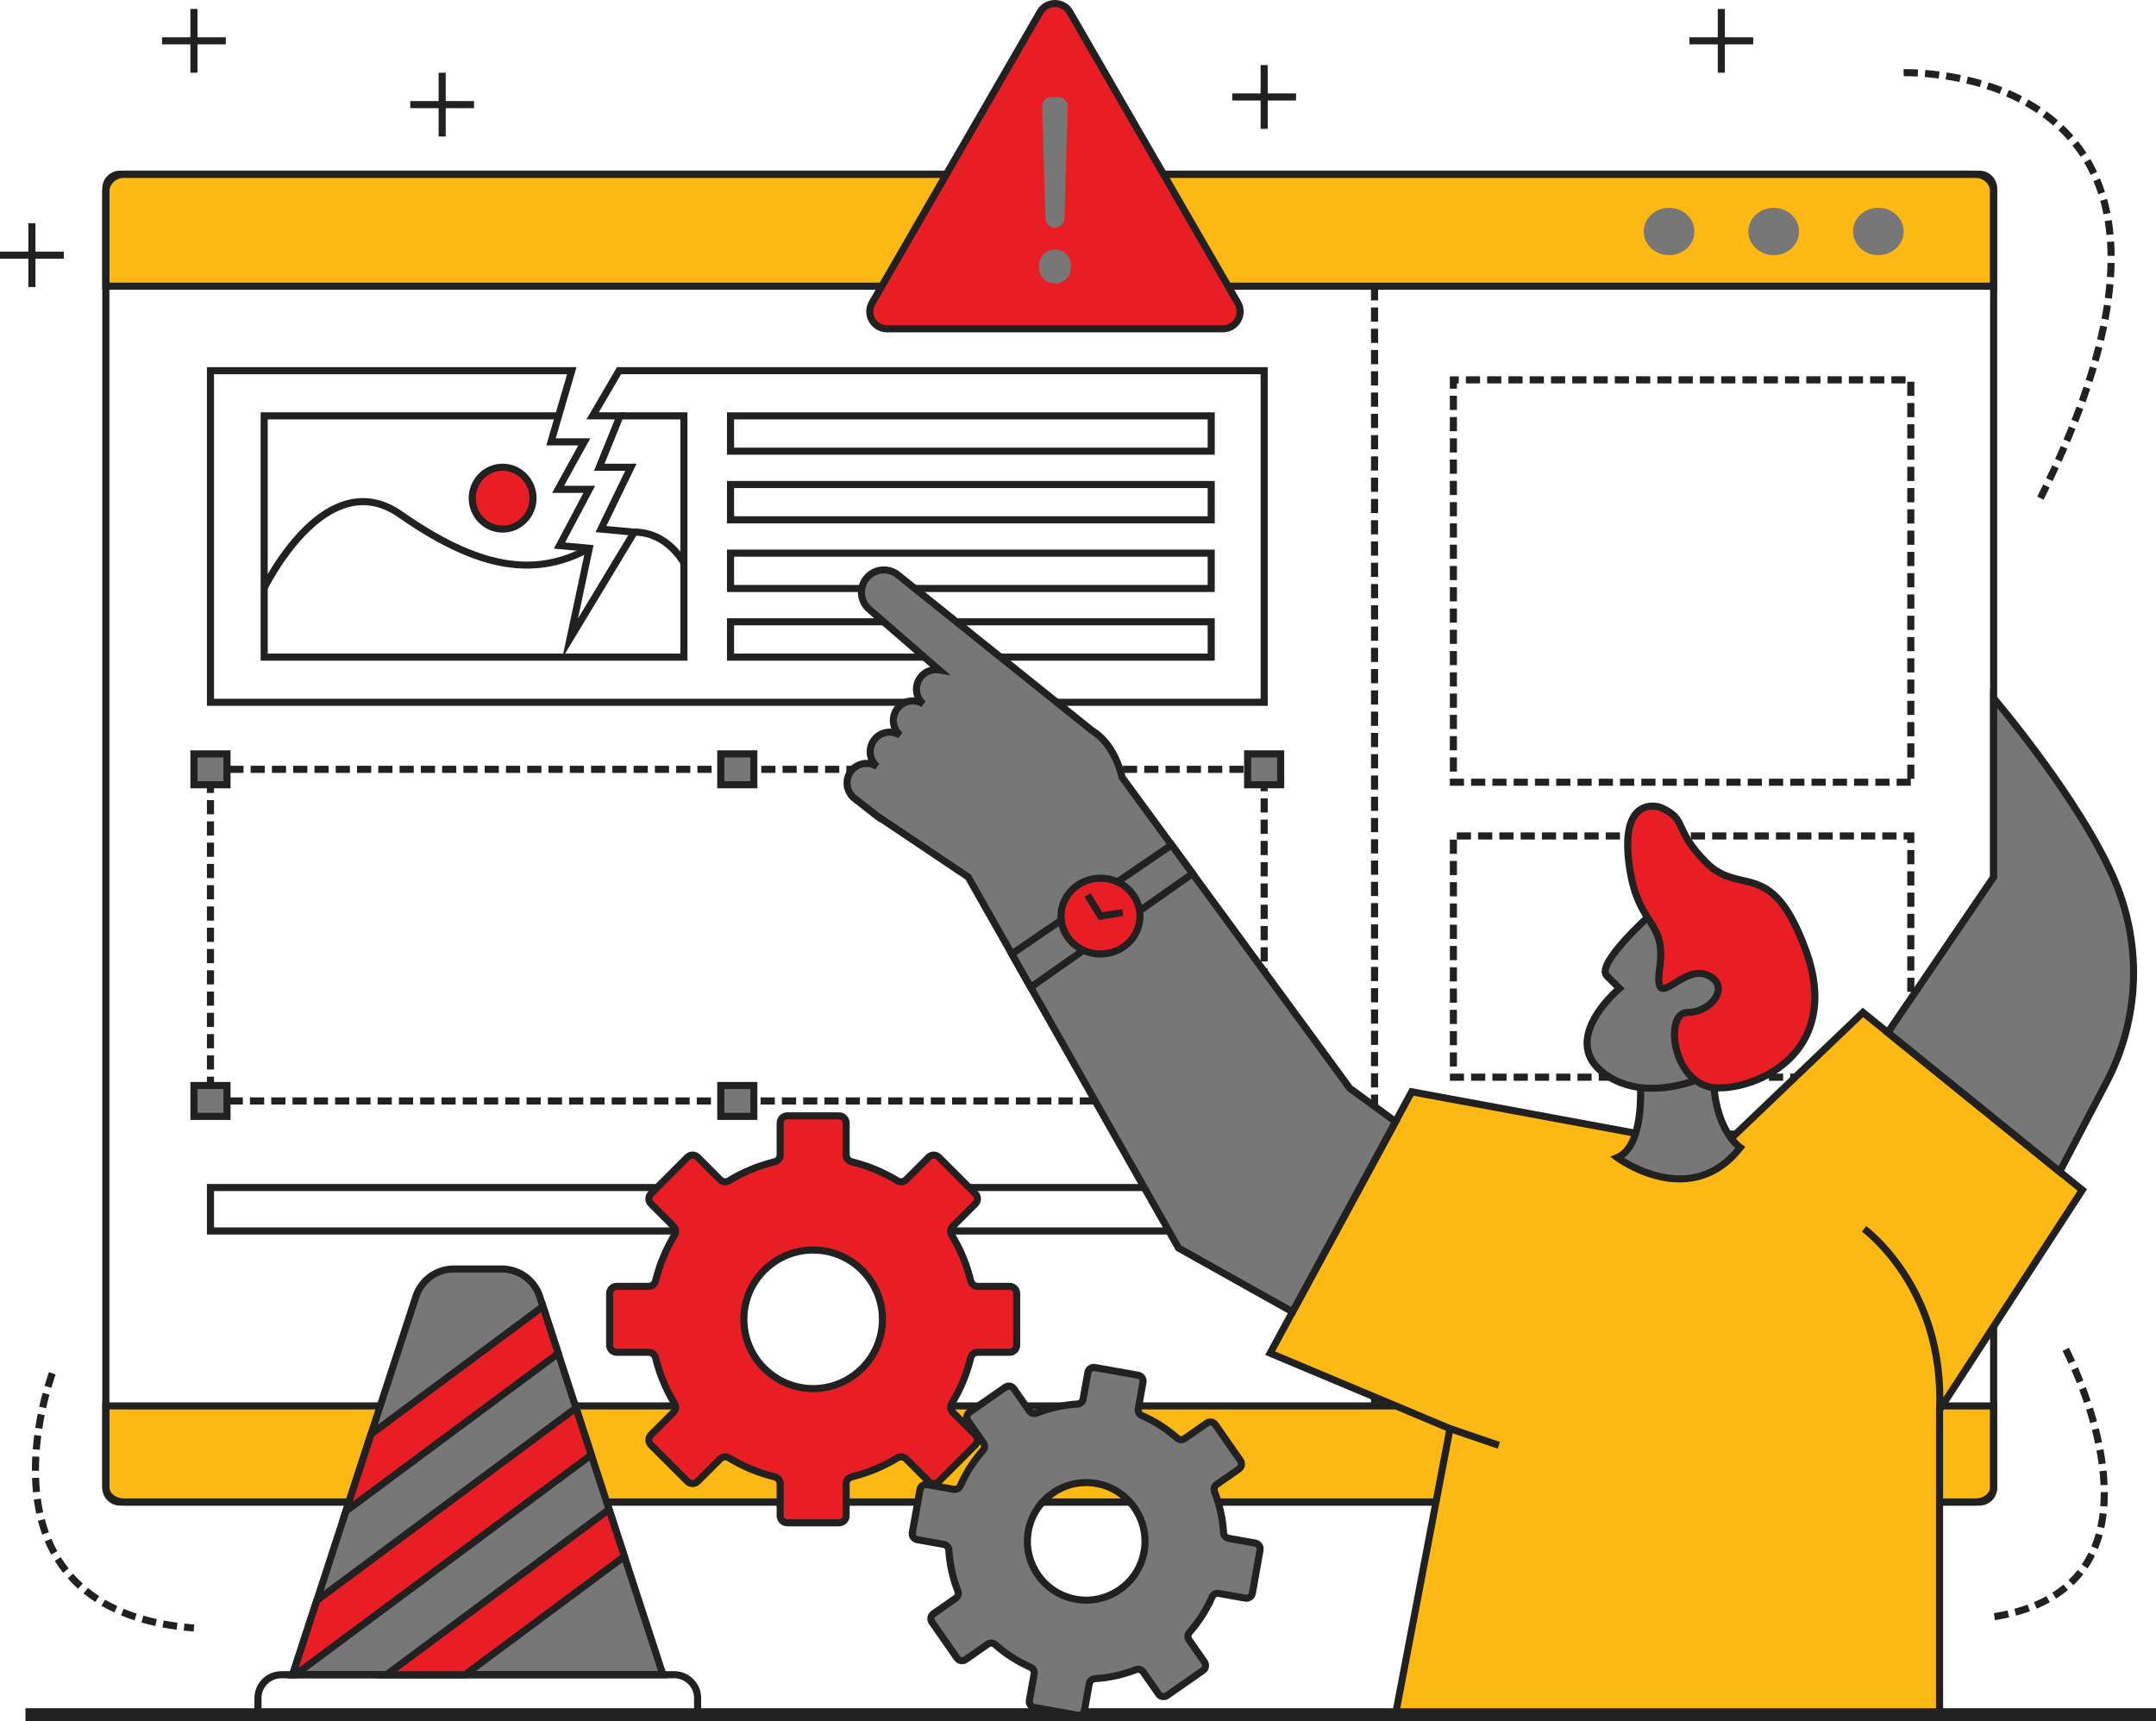 <?xml version="1.0" encoding="UTF-8"?>
<svg xmlns="http://www.w3.org/2000/svg" id="Layer_1" viewBox="0 0 1920 1532.92">
  <path d="M1775.42,1252.27v72.33c0,7.36-7.41,13.32-16.54,13.32H110.78c-9.14,0-16.54-5.96-16.54-13.32v-72.33h1681.17ZM1775.42,170.63v84.3H94.25v-84.3c0-8.54,7.4-15.45,16.54-15.45h1648.1c9.13,0,16.54,6.91,16.54,15.45Z" style="fill:#fdb814;"></path>
  <path d="M1778.58,258.08H91.09v-87.45c0-10.26,8.83-18.61,19.69-18.61h1648.1c10.86,0,19.7,8.35,19.7,18.61v87.45ZM97.4,251.77h1674.86v-81.14c0-6.78-6-12.29-13.38-12.29H110.78c-7.38,0-13.38,5.51-13.38,12.29v81.14h0ZM1758.88,1341.07H110.78c-10.86,0-19.69-7.39-19.69-16.47v-75.49h1687.49v75.49c0,9.08-8.84,16.47-19.7,16.47ZM97.4,1255.42v69.17c0,5.6,6,10.16,13.38,10.16h1648.1c7.38,0,13.38-4.56,13.38-10.16v-69.17H97.4Z" style="fill:#212121;"></path>
  <path d="M1227.25,1252.83h-6.32v-12.63h6.32v12.63ZM1227.25,1233.88h-6.32v-12.63h6.32v12.63ZM1227.25,1214.94h-6.32v-12.63h6.32v12.63ZM1227.25,1195.99h-6.32v-12.63h6.32v12.63ZM1227.25,1177.04h-6.32v-12.63h6.32v12.63ZM1227.25,1158.09h-6.32v-12.63h6.32v12.63ZM1227.25,1139.15h-6.32v-12.63h6.32v12.63ZM1227.25,1120.2h-6.32v-12.63h6.32v12.63ZM1227.25,1101.25h-6.32v-12.63h6.32v12.63ZM1227.25,1082.3h-6.32v-12.63h6.32v12.63ZM1227.25,1063.35h-6.32v-12.63h6.32v12.63ZM1227.25,1044.41h-6.32v-12.63h6.32v12.63ZM1227.25,1025.46h-6.32v-12.63h6.32v12.63ZM1227.25,1006.51h-6.32v-12.63h6.32v12.63ZM1227.25,987.56h-6.32v-12.63h6.32v12.63ZM1227.25,968.62h-6.32v-12.63h6.32v12.63ZM1227.25,949.67h-6.32v-12.63h6.32v12.63ZM1227.25,930.72h-6.32v-12.63h6.32v12.63ZM1227.25,911.77h-6.32v-12.63h6.32v12.63ZM1227.25,892.83h-6.32v-12.63h6.32v12.63ZM1227.25,873.88h-6.32v-12.63h6.32v12.63ZM1227.25,854.93h-6.32v-12.63h6.32v12.63ZM1227.25,835.98h-6.32v-12.63h6.32v12.63ZM1227.25,817.04h-6.32v-12.63h6.32v12.63ZM1227.25,798.09h-6.32v-12.63h6.32v12.63ZM1227.25,779.14h-6.32v-12.63h6.32v12.63ZM1227.25,760.19h-6.32v-12.63h6.32v12.63ZM1227.25,741.24h-6.32v-12.63h6.32v12.63ZM1227.25,722.3h-6.32v-12.63h6.32v12.63ZM1227.25,703.35h-6.32v-12.63h6.32v12.63ZM1227.25,684.4h-6.32v-12.63h6.32v12.63ZM1227.25,665.45h-6.32v-12.63h6.32v12.63ZM1227.25,646.51h-6.32v-12.63h6.32v12.63ZM1227.25,627.56h-6.32v-12.63h6.32v12.63ZM1227.25,608.61h-6.32v-12.63h6.32v12.63ZM1227.25,589.66h-6.32v-12.63h6.32v12.63ZM1227.25,570.72h-6.32v-12.63h6.32v12.63ZM1227.25,551.77h-6.32v-12.63h6.32v12.63ZM1227.25,532.82h-6.32v-12.63h6.32v12.63ZM1227.25,513.87h-6.32v-12.63h6.32v12.63ZM1227.25,494.93h-6.32v-12.63h6.32v12.63ZM1227.25,475.98h-6.32v-12.63h6.32v12.63ZM1227.25,457.03h-6.32v-12.63h6.32v12.63ZM1227.25,438.08h-6.32v-12.63h6.32v12.63ZM1227.25,419.13h-6.32v-12.63h6.32v12.63ZM1227.25,400.19h-6.32v-12.63h6.32v12.63ZM1227.25,381.24h-6.32v-12.63h6.32v12.63ZM1227.25,362.29h-6.32v-12.63h6.32v12.63ZM1227.25,343.34h-6.32v-12.63h6.32v12.63ZM1227.25,324.4h-6.32v-12.63h6.32v12.63ZM1227.25,305.45h-6.32v-12.63h6.32v12.63ZM1227.25,286.5h-6.32v-12.63h6.32v12.63ZM1227.25,267.55h-6.32v-12.63h6.32v12.63ZM1128.94,983.79h-15.79v-6.32h9.47v-1.11h6.32v7.43ZM1106.83,983.79h-12.63v-6.32h12.63v6.32ZM1087.88,983.79h-12.63v-6.32h12.63v6.32ZM1068.93,983.79h-12.63v-6.32h12.63v6.32ZM1049.99,983.79h-12.63v-6.32h12.63v6.32ZM1031.04,983.79h-12.63v-6.32h12.63v6.32ZM1012.09,983.79h-12.63v-6.32h12.63v6.32ZM993.14,983.79h-12.63v-6.32h12.63v6.32ZM974.2,983.79h-12.63v-6.32h12.63v6.32ZM955.25,983.79h-12.63v-6.32h12.63v6.32ZM936.3,983.79h-12.63v-6.32h12.63v6.32ZM917.35,983.79h-12.63v-6.32h12.63v6.32ZM898.41,983.79h-12.63v-6.32h12.63v6.32ZM879.46,983.79h-12.63v-6.32h12.63v6.32ZM860.51,983.79h-12.63v-6.32h12.63v6.32ZM841.56,983.79h-12.63v-6.32h12.63v6.32ZM822.62,983.79h-12.63v-6.32h12.63v6.32ZM803.67,983.79h-12.63v-6.32h12.63v6.32ZM784.72,983.79h-12.63v-6.32h12.63v6.32ZM765.77,983.79h-12.63v-6.32h12.63v6.32ZM746.82,983.79h-12.63v-6.32h12.63v6.32ZM727.88,983.79h-12.63v-6.32h12.63v6.32ZM708.93,983.79h-12.63v-6.32h12.63v6.32ZM689.98,983.79h-12.63v-6.32h12.63v6.32ZM671.03,983.79h-12.63v-6.32h12.63v6.32ZM652.09,983.79h-12.63v-6.32h12.63v6.32ZM633.14,983.79h-12.63v-6.32h12.63v6.32ZM614.19,983.79h-12.63v-6.32h12.63v6.32ZM595.24,983.79h-12.63v-6.32h12.63v6.32ZM576.3,983.79h-12.63v-6.32h12.63v6.32ZM557.35,983.79h-12.63v-6.32h12.63v6.32ZM538.4,983.79h-12.63v-6.32h12.63v6.32ZM519.45,983.79h-12.63v-6.32h12.63v6.32ZM500.51,983.79h-12.63v-6.32h12.63v6.32ZM481.56,983.79h-12.63v-6.32h12.63v6.32ZM462.61,983.79h-12.63v-6.32h12.63v6.32ZM443.66,983.79h-12.63v-6.32h12.63v6.32ZM424.71,983.79h-12.63v-6.32h12.63v6.32ZM405.77,983.79h-12.63v-6.32h12.63v6.32ZM386.82,983.79h-12.63v-6.32h12.63v6.32ZM367.87,983.79h-12.63v-6.32h12.63v6.32ZM348.92,983.79h-12.63v-6.32h12.63v6.32ZM329.98,983.79h-12.63v-6.32h12.63v6.32ZM311.03,983.79h-12.63v-6.32h12.63v6.32ZM292.08,983.79h-12.63v-6.32h12.63v6.32ZM273.13,983.79h-12.63v-6.32h12.63v6.32ZM254.19,983.79h-12.63v-6.32h12.63v6.32ZM235.24,983.79h-12.63v-6.32h12.63v6.32ZM216.29,983.79h-12.63v-6.32h12.63v6.32ZM197.34,983.79h-13.07v-5.88h3.16v-.44h9.91v6.32ZM190.59,971.6h-6.32v-12.63h6.32v12.63ZM1128.94,970.05h-6.32v-12.63h6.32v12.63ZM190.59,952.65h-6.32v-12.63h6.32v12.63ZM1128.94,951.1h-6.32v-12.63h6.32v12.63ZM190.59,933.71h-6.32v-12.63h6.32v12.63ZM1128.94,932.16h-6.32v-12.63h6.32v12.63ZM190.59,914.76h-6.32v-12.63h6.32v12.63ZM1128.94,913.21h-6.32v-12.63h6.32v12.63ZM190.59,895.81h-6.32v-12.63h6.32v12.63ZM1128.94,894.26h-6.32v-12.63h6.32v12.63ZM190.59,876.86h-6.32v-12.63h6.32v12.63ZM1128.94,875.31h-6.32v-12.63h6.32v12.63ZM190.59,857.92h-6.32v-12.63h6.32v12.63ZM1128.94,856.37h-6.32v-12.63h6.32v12.63ZM190.59,838.97h-6.32v-12.63h6.32v12.63ZM1128.94,837.42h-6.32v-12.63h6.32v12.63ZM190.59,820.02h-6.32v-12.63h6.32v12.63ZM1128.94,818.47h-6.32v-12.63h6.32v12.63ZM190.59,801.07h-6.32v-12.63h6.32v12.63ZM1128.94,799.52h-6.32v-12.63h6.32v12.63ZM190.59,782.12h-6.32v-12.63h6.32v12.63ZM1128.94,780.57h-6.32v-12.63h6.32v12.63ZM190.59,763.18h-6.32v-12.63h6.32v12.63ZM1128.94,761.63h-6.32v-12.63h6.32v12.63ZM190.59,744.23h-6.32v-12.63h6.32v12.63ZM1128.94,742.68h-6.32v-12.63h6.32v12.63ZM190.59,725.28h-6.32v-12.63h6.32v12.63ZM1128.94,723.73h-6.32v-12.63h6.32v12.63ZM190.59,706.33h-6.32v-12.63h6.32v12.63ZM1128.94,704.78h-6.32v-12.63h6.32v12.63ZM1125.78,688.41h-12.05v-6.32h15.21v3.74h-3.16v2.57ZM1107.41,688.41h-12.63v-6.32h12.63v6.32ZM1088.47,688.41h-12.63v-6.32h12.63v6.32ZM1069.52,688.41h-12.63v-6.32h12.63v6.32ZM1050.57,688.41h-12.63v-6.32h12.63v6.32ZM1031.62,688.41h-12.63v-6.32h12.63v6.32ZM1012.68,688.41h-12.63v-6.32h12.63v6.32ZM993.73,688.41h-12.63v-6.32h12.63v6.32ZM974.78,688.41h-12.63v-6.32h12.63v6.32ZM955.83,688.41h-12.63v-6.32h12.63v6.32ZM936.88,688.41h-12.63v-6.32h12.63v6.32ZM917.94,688.41h-12.63v-6.32h12.63v6.32ZM898.99,688.41h-12.63v-6.32h12.63v6.32ZM880.04,688.41h-12.63v-6.32h12.63v6.32ZM861.09,688.41h-12.63v-6.32h12.63v6.32ZM842.15,688.41h-12.63v-6.32h12.63v6.32ZM823.2,688.41h-12.63v-6.32h12.63v6.32ZM804.25,688.41h-12.63v-6.32h12.63v6.32ZM785.3,688.41h-12.63v-6.32h12.63v6.32ZM766.36,688.41h-12.63v-6.32h12.63v6.32ZM747.41,688.41h-12.63v-6.32h12.63v6.32ZM728.46,688.41h-12.63v-6.32h12.63v6.32ZM709.51,688.41h-12.63v-6.32h12.63v6.32ZM690.57,688.41h-12.63v-6.32h12.63v6.32ZM671.62,688.41h-12.63v-6.32h12.63v6.32ZM652.67,688.41h-12.63v-6.32h12.63v6.32ZM633.72,688.41h-12.63v-6.32h12.63v6.32ZM614.77,688.41h-12.63v-6.32h12.63v6.32ZM595.83,688.41h-12.63v-6.32h12.63v6.32ZM576.88,688.41h-12.63v-6.32h12.63v6.32ZM557.93,688.41h-12.63v-6.32h12.63v6.32ZM538.98,688.41h-12.63v-6.32h12.63v6.32ZM520.04,688.41h-12.63v-6.32h12.63v6.32ZM501.09,688.41h-12.63v-6.32h12.63v6.32ZM482.14,688.41h-12.63v-6.32h12.63v6.32ZM463.19,688.41h-12.63v-6.32h12.63v6.32ZM444.25,688.41h-12.63v-6.32h12.63v6.32ZM425.3,688.41h-12.63v-6.32h12.63v6.32ZM406.35,688.41h-12.63v-6.32h12.63v6.32ZM387.4,688.41h-12.63v-6.32h12.63v6.32ZM368.46,688.41h-12.63v-6.32h12.63v6.32ZM349.51,688.41h-12.63v-6.32h12.63v6.32ZM330.56,688.41h-12.63v-6.32h12.63v6.32ZM311.61,688.41h-12.63v-6.32h12.63v6.32ZM292.67,688.41h-12.63v-6.32h12.63v6.32ZM273.72,688.41h-12.63v-6.32h12.63v6.32ZM254.77,688.41h-12.63v-6.32h12.63v6.32ZM235.82,688.41h-12.63v-6.32h12.63v6.32ZM216.87,688.41h-12.63v-6.32h12.63v6.32ZM197.93,688.41h-10.5v-1.02h-3.16v-5.29h13.66v6.32ZM1701.65,699.91h-12.63v-6.32h9.47v-12.54h6.32v12.63h-3.16v6.22ZM1682.7,699.91h-12.63v-6.32h12.63v6.32ZM1663.75,699.91h-12.63v-6.32h12.63v6.32ZM1644.81,699.91h-12.63v-6.32h12.63v6.32ZM1625.86,699.91h-12.63v-6.32h12.63v6.32ZM1606.91,699.91h-12.63v-6.32h12.63v6.32ZM1587.96,699.91h-12.63v-6.32h12.63v6.32ZM1569.02,699.91h-12.63v-6.32h12.63v6.32ZM1550.07,699.91h-12.63v-6.32h12.63v6.32ZM1531.12,699.91h-12.63v-6.32h12.63v6.32ZM1512.17,699.91h-12.63v-6.32h12.63v6.32ZM1493.23,699.91h-12.63v-6.32h12.63v6.32ZM1474.28,699.91h-12.63v-6.32h12.63v6.32ZM1455.33,699.91h-12.63v-6.32h12.63v6.32ZM1436.38,699.91h-12.63v-6.32h12.63v6.32ZM1417.43,699.91h-12.63v-6.32h12.63v6.32ZM1398.49,699.91h-12.63v-6.32h12.63v6.32ZM1379.54,699.91h-12.63v-6.32h12.63v6.32ZM1360.59,699.91h-12.63v-6.32h12.63v6.32ZM1341.64,699.91h-12.63v-6.32h12.63v6.32ZM1322.7,699.91h-12.63v-6.32h12.63v6.32ZM1303.75,699.91h-12.6v-6.35l12.6.03v6.32ZM1297.46,687.25h-6.32v-12.63h6.32v12.63ZM1704.81,674.74h-6.32v-12.63h6.32v12.63ZM1297.46,668.3h-6.32v-12.63h6.32v12.63ZM1704.81,655.8h-6.32v-12.63h6.32v12.63ZM1297.46,649.36h-6.32v-12.63h6.32v12.63ZM1704.81,636.85h-6.32v-12.63h6.32v12.63ZM1297.46,630.41h-6.32v-12.63h6.32v12.63ZM1704.81,617.9h-6.32v-12.63h6.32v12.63ZM1297.46,611.46h-6.32v-12.63h6.32v12.63ZM1704.81,598.95h-6.32v-12.63h6.32v12.63ZM1297.46,592.51h-6.32v-12.63h6.32v12.63ZM1704.81,580.01h-6.32v-12.63h6.32v12.63ZM1297.46,573.56h-6.32v-12.63h6.32v12.63ZM1704.81,561.06h-6.32v-12.63h6.32v12.63ZM1297.46,554.62h-6.32v-12.63h6.32v12.63ZM1704.81,542.11h-6.32v-12.63h6.32v12.63ZM1297.46,535.67h-6.32v-12.63h6.32v12.63ZM1704.81,523.16h-6.32v-12.63h6.32v12.63ZM1297.46,516.72h-6.32v-12.63h6.32v12.63ZM1704.81,504.21h-6.32v-12.63h6.32v12.63ZM1297.46,497.77h-6.32v-12.63h6.32v12.63ZM1704.81,485.27h-6.32v-12.63h6.32v12.63ZM1297.46,478.83h-6.32v-12.63h6.32v12.63ZM1704.81,466.32h-6.32v-12.63h6.32v12.63ZM1297.46,459.88h-6.32v-12.63h6.32v12.63ZM1704.81,447.37h-6.32v-12.63h6.32v12.63ZM1297.46,440.93h-6.32v-12.63h6.32v12.63ZM1704.81,428.42h-6.32v-12.63h6.32v12.63ZM1297.46,421.98h-6.32v-12.63h6.32v12.63ZM1704.81,409.48h-6.32v-12.63h6.32v12.63ZM1297.46,403.04h-6.32v-12.63h6.32v12.63ZM1704.81,390.53h-6.32v-12.63h6.32v12.63ZM1297.46,384.09h-6.32v-12.63h6.32v12.63ZM1704.81,371.58h-6.32v-12.63h6.32v12.63ZM1297.46,365.14h-6.32v-12.63h6.32v12.63ZM1704.81,352.63h-6.32v-12.63h6.32v12.63ZM1297.46,346.19h-6.32v-11.01h7.94v6.32h-1.63v4.69ZM1696.99,341.5h-12.63v-6.32h12.63v6.32ZM1678.04,341.5h-12.63v-6.32h12.63v6.32ZM1659.09,341.5h-12.63v-6.32h12.63v6.32ZM1640.15,341.5h-12.63v-6.32h12.63v6.32ZM1621.2,341.5h-12.63v-6.32h12.63v6.32ZM1602.25,341.5h-12.63v-6.32h12.63v6.32ZM1583.3,341.5h-12.63v-6.32h12.63v6.32ZM1564.36,341.5h-12.63v-6.32h12.63v6.32ZM1545.41,341.5h-12.63v-6.32h12.63v6.32ZM1526.46,341.5h-12.63v-6.32h12.63v6.32ZM1507.51,341.5h-12.63v-6.32h12.63v6.32ZM1488.57,341.5h-12.63v-6.32h12.63v6.32ZM1469.62,341.5h-12.63v-6.32h12.63v6.32ZM1450.67,341.5h-12.63v-6.32h12.63v6.32ZM1431.72,341.5h-12.63v-6.32h12.63v6.32ZM1412.77,341.5h-12.63v-6.32h12.63v6.32ZM1393.83,341.5h-12.63v-6.32h12.63v6.32ZM1374.88,341.5h-12.63v-6.32h12.63v6.32ZM1355.93,341.5h-12.63v-6.32h12.63v6.32ZM1336.98,341.5h-12.63v-6.32h12.63v6.32ZM1318.04,341.5h-12.63v-6.32h12.63v6.32ZM1701.65,962.65h-12.63v-6.32h9.47v-9.71h6.32v12.63h-3.16v3.39ZM1682.7,962.65h-12.63v-6.32h12.63v6.32ZM1663.75,962.65h-12.63v-6.32h12.63v6.32ZM1644.81,962.65h-12.63v-6.32h12.63v6.32ZM1625.86,962.65h-12.63v-6.32h12.63v6.32ZM1606.91,962.65h-12.63v-6.32h12.63v6.32ZM1587.96,962.65h-12.63v-6.32h12.63v6.32ZM1569.02,962.65h-12.63v-6.32h12.63v6.32ZM1550.07,962.65h-12.63v-6.32h12.63v6.32ZM1531.12,962.65h-12.63v-6.32h12.63v6.32ZM1512.17,962.65h-12.63v-6.32h12.63v6.32ZM1493.23,962.65h-12.63v-6.32h12.63v6.32ZM1474.28,962.65h-12.63v-6.32h12.63v6.32ZM1455.33,962.65h-12.63v-6.32h12.63v6.32ZM1436.38,962.65h-12.63v-6.32h12.63v6.32ZM1417.43,962.65h-12.63v-6.32h12.63v6.32ZM1398.49,962.65h-12.63v-6.32h12.63v6.32ZM1379.54,962.65h-12.63v-6.32h12.63v6.32ZM1360.59,962.65h-12.63v-6.32h12.63v6.32ZM1341.64,962.65h-12.63v-6.32h12.63v6.32ZM1322.7,962.65h-12.63v-6.32h12.63v6.32ZM1303.75,962.65h-12.6v-6.35l12.6.03v6.32ZM1297.46,949.99h-6.32v-12.63h6.32v12.63ZM1704.81,940.31h-6.32v-12.63h6.32v12.63ZM1297.46,931.04h-6.32v-12.63h6.32v12.63ZM1704.81,921.36h-6.32v-12.63h6.32v12.63ZM1297.46,912.09h-6.32v-12.63h6.32v12.63ZM1704.81,902.41h-6.32v-12.63h6.32v12.63ZM1297.46,893.14h-6.32v-12.63h6.32v12.63ZM1704.81,883.47h-6.32v-12.63h6.32v12.63ZM1297.46,874.2h-6.32v-12.63h6.32v12.63ZM1704.81,864.52h-6.32v-12.63h6.32v12.63ZM1297.46,855.25h-6.32v-12.63h6.32v12.63ZM1704.81,845.57h-6.32v-12.63h6.32v12.63ZM1297.46,836.3h-6.32v-12.63h6.32v12.63ZM1704.81,826.62h-6.32v-12.63h6.32v12.63ZM1297.46,817.35h-6.32v-12.63h6.32v12.63ZM1704.81,807.68h-6.32v-12.63h6.32v12.63ZM1297.46,798.4h-6.32v-12.63h6.32v12.63ZM1704.81,788.73h-6.32v-12.63h6.32v12.63ZM1297.46,779.46h-6.32v-12.63h6.32v12.63ZM1704.81,769.78h-6.32v-12.63h6.32v12.63ZM1297.46,760.51h-6.32v-12.63h6.32v12.63ZM1704.81,750.83h-6.32v-3.07h-3.24v-6.32h9.56v9.39ZM1688.93,747.76h-12.63v-6.32h12.63v6.32ZM1669.98,747.76h-12.63v-6.32h12.63v6.32ZM1651.04,747.76h-12.63v-6.32h12.63v6.32ZM1632.09,747.76h-12.63v-6.32h12.63v6.32ZM1613.14,747.76h-12.63v-6.32h12.63v6.32ZM1594.19,747.76h-12.63v-6.32h12.63v6.32ZM1575.25,747.76h-12.63v-6.32h12.63v6.32ZM1556.3,747.76h-12.63v-6.32h12.63v6.32ZM1537.35,747.76h-12.63v-6.32h12.63v6.32ZM1518.4,747.76h-12.63v-6.32h12.63v6.32ZM1499.45,747.76h-12.63v-6.32h12.63v6.32ZM1480.51,747.76h-12.63v-6.32h12.63v6.32ZM1461.56,747.76h-12.63v-6.32h12.63v6.32ZM1442.61,747.76h-12.63v-6.32h12.63v6.32ZM1423.66,747.76h-12.63v-6.32h12.63v6.32ZM1404.72,747.76h-12.63v-6.32h12.63v6.32ZM1385.77,747.76h-12.63v-6.32h12.63v6.32ZM1366.82,747.76h-12.63v-6.32h12.63v6.32ZM1347.87,747.76h-12.63v-6.32h12.63v6.32ZM1328.93,747.76h-12.63v-6.32h12.63v6.32ZM1309.98,747.76h-12.63v-6.32h12.63v6.32ZM1704.81,1102.35h-413.66v-95.39h413.66v95.39ZM1297.46,1096.04h401.03v-82.76h-401.03v82.76ZM1128.94,1099.6H184.27v-44.99h944.66v44.99ZM190.59,1093.29h932.03v-32.36H190.59v32.36Z" style="fill:#212121;"></path>
  <ellipse cx="1486.41" cy="206.18" rx="22.57" ry="21.08" style="fill:#777;"></ellipse>
  <ellipse cx="1579.56" cy="206.18" rx="22.57" ry="21.08" style="fill:#777;"></ellipse>
  <ellipse cx="1672.71" cy="206.18" rx="22.57" ry="21.08" style="fill:#777;"></ellipse>
  <rect x="172.71" y="671.5" width="29.45" height="27.51" style="fill:#777;"></rect>
  <rect x="1111.05" y="671.5" width="29.45" height="27.51" style="fill:#777;"></rect>
  <rect x="172.71" y="966.88" width="29.45" height="27.51" style="fill:#777;"></rect>
  <rect x="1111.05" y="966.88" width="29.45" height="27.51" style="fill:#777;"></rect>
  <rect x="641.88" y="671.5" width="29.45" height="27.51" style="fill:#777;"></rect>
  <rect x="641.88" y="966.88" width="29.45" height="27.51" style="fill:#777;"></rect>
  <path d="M205.31,702.16h-35.76v-33.82h35.76v33.82ZM175.86,695.85h23.13v-21.19h-23.13v21.19ZM1143.66,702.16h-35.76v-33.82h35.76v33.82ZM1114.21,695.85h23.13v-21.19h-23.13v21.19ZM205.31,997.55h-35.76v-33.83h35.76v33.83ZM175.86,991.23h23.13v-21.19h-23.13v21.19ZM1143.66,997.55h-35.76v-33.83h35.76v33.83ZM1114.21,991.23h23.13v-21.19h-23.13v21.19ZM674.48,702.16h-35.76v-33.82h35.76v33.82ZM645.04,695.85h23.13v-21.19h-23.13v21.19ZM674.48,997.55h-35.76v-33.83h35.76v33.83ZM645.04,991.23h23.13v-21.19h-23.13v21.19Z" style="fill:#212121;"></path>
  <path d="M1762.79,1341.07H106.88c-8.71,0-15.79-7.08-15.79-15.79V167.81c0-8.71,7.08-15.79,15.79-15.79h1655.91c8.71,0,15.79,7.08,15.79,15.79v1157.48c0,8.71-7.08,15.79-15.79,15.79ZM106.88,158.33c-5.22,0-9.47,4.25-9.47,9.47v1157.48c0,5.22,4.25,9.47,9.47,9.47h1655.91c5.22,0,9.47-4.25,9.47-9.47V167.81c0-5.22-4.25-9.47-9.47-9.47H106.88Z" style="fill:#212121;"></path>
  <polygon points="612.21 588.47 232.11 588.47 232.11 367.26 497.44 367.26 497.44 373.58 238.42 373.58 238.42 582.15 605.9 582.15 605.9 373.58 552.21 373.58 552.21 367.26 612.21 367.26 612.21 588.47" style="fill:#212121;"></polygon>
  <path d="M606.25,502.92c-.13-.25-13.83-25.76-41.17-25.76h-.04v-6.32h.04c31.24,0,46.15,27.97,46.77,29.16l-5.6,2.92ZM238.1,525.05l-5.68-2.76c.32-.66,8.02-16.41,21.26-33.82,17.96-23.61,36.64-38.07,55.51-42.99,16.74-4.36,33.26-.97,49.08,10.08,67.56,47.17,116.61,56.31,164.03,30.57l3.01,5.55c-25.85,14.04-52.35,18.02-81.01,12.19-26.47-5.38-55.79-19.49-89.65-43.13-14.24-9.94-28.99-13.02-43.86-9.15-41.9,10.9-72.39,72.83-72.69,73.46Z" style="fill:#212121;"></path>
  <ellipse cx="447.61" cy="443.72" rx="27.06" ry="27.55" style="fill:#e91e25;"></ellipse>
  <path d="M447.61,474.42c-16.66,0-30.22-13.77-30.22-30.7s13.56-30.7,30.22-30.7,30.22,13.77,30.22,30.7-13.56,30.7-30.22,30.7ZM447.61,419.33c-13.18,0-23.9,10.94-23.9,24.39s10.72,24.39,23.9,24.39,23.9-10.94,23.9-24.39-10.72-24.39-23.9-24.39Z" style="fill:#212121;"></path>
  <path d="M1128.94,628.71H184.27v-301.7h329.15l-18.54,63.41h30.79l-23.31,42.26h27.66l-26.76,50.54,25.34,2.33-13.89,65.32,44.8-74.19-29.18-2.7,26.48-54.66h-27.82l18.54-45.75h-25.28l27.22-46.56h579.47v301.7h0ZM190.59,622.4h932.03v-289.07h-569.53l-19.84,33.93h23.65l-18.54,45.75h28.53l-26.9,55.53,30.14,2.79-69.39,114.92,20.21-95.05-27.71-2.54,26.29-49.64h-27.86l23.31-42.26h-28.52l18.54-63.41H190.59v289.07Z" style="fill:#212121;"></path>
  <path d="M1081.78,405.04h-434.37v-37.77h434.37v37.77ZM653.73,398.72h421.74v-25.14h-421.74v25.14ZM1081.78,466.18h-434.37v-37.77h434.37v37.77ZM653.73,459.86h421.74v-25.14h-421.74v25.14ZM1081.78,527.32h-434.37v-37.77h434.37v37.77ZM653.73,521.01h421.74v-25.14h-421.74v25.14ZM1081.78,588.47h-434.37v-37.77h434.37v37.77ZM653.73,582.15h421.74v-25.14h-421.74v25.14Z" style="fill:#212121;"></path>
  <polygon points="1489.23 1015.48 1257.16 972.48 1131.12 1205.29 1291.27 1272.51 1242.83 1526.73 1727.23 1526.73 1727.23 1255.7 1854.33 1059.97 1659.02 901.8 1532.9 1022.4 1489.23 1015.48" style="fill:#fdb814;"></polygon>
  <path d="M1876.07,963.72l-41.87,79.94-153.07-123.96,57.97-85.13,36.33-53.38v-159.23s77.54,90.6,108.11,163.1c24.32,57.68,21.59,123.22-7.47,178.67Z" style="fill:#777;"></path>
  <path d="M1835.2,1048.54l-158.33-128.22,95.38-140.11v-166.81s5.56,6.49,5.56,6.49c.78.91,78.21,91.81,108.63,163.93,12.11,28.73,17.83,60.38,16.53,91.53-1.3,31.15-9.64,62.21-24.11,89.83l-43.66,83.35ZM1685.37,919.08l147.82,119.71,40.09-76.53c28.72-54.81,31.4-118.95,7.35-175.98-25.29-59.98-83.77-133.4-102.05-155.61v151.49s-36.88,54.19-36.88,54.19l-56.33,82.73Z" style="fill:#212121;"></path>
  <path d="M1730.39,1529.88h-491.37l48.68-255.45-161-67.58,128.8-237.89,234.29,43.41,42.08,6.67,127-121.45,199.68,161.71-128.14,197.34v273.24ZM1246.64,1523.57h477.43v-268.8l126.06-194.14-190.94-154.63-125.24,119.77-45.3-7.18-229.81-42.58-123.29,227.72,159.29,66.86-.48,2.51-47.72,250.47Z" style="fill:#212121;"></path>
  <path d="M1460.31,956.91s6.67,63.02-20.02,74.14c0,0,64.64,48.19,109.43-8.9,0,0-23.93-15.81-23.93-66.11,0,0-25.45-18.42-65.48.86Z" style="fill:#777;"></path>
  <path d="M1495.71,1053.19c-6.52,0-12.68-.85-18.2-2.1-22.16-5-38.43-17-39.11-17.51l-4.45-3.31,5.12-2.13c12.34-5.14,16.65-23.85,18.09-38.63,1.62-16.63.02-32.11,0-32.26l-.23-2.21,2-.97c41.26-19.86,67.6-1.37,68.71-.57l1.31.95v1.61c0,25,6.14,40.94,11.3,49.92,5.55,9.66,11.17,13.53,11.22,13.56l2.81,1.9-2.08,2.68c-17.73,22.6-38.5,29.09-56.49,29.09ZM1446.32,1031.27c6.05,3.77,18.19,10.44,32.78,13.7,26.5,5.92,48.75-1.6,66.19-22.36-6.47-5.85-22.19-24.23-22.63-64.82-2.32-1.35-7.7-4.05-15.52-5.51-9.51-1.77-24.65-2.02-43.47,6.54.89,10.98,3.35,57.52-17.34,72.44Z" style="fill:#212121;"></path>
  <path d="M1477.12,808.07s-57.36,49.89-46.15,61.1l11.21,11.21s-55.32,46.13-12.66,76.52c42.66,30.4,103.38-4.45,103.38-4.45,0,0,63.34-144.39-55.78-144.39Z" style="fill:#777;"></path>
  <path d="M1471.34,972.48c-16.73,0-31.54-4.37-43.66-13-11.15-7.95-17.03-17.69-17.45-28.95-.84-22.2,19.89-43.4,27.35-50.28l-8.84-8.84c-1.14-1.14-2.49-3.2-2.37-6.48.26-7.57,8.41-19.53,24.89-36.59,11.79-12.19,23.67-22.55,23.79-22.65l.89-.78h1.18c30.67,0,52.39,9.43,64.54,28.04,11.77,18.02,14.33,43.89,7.61,76.89-4.95,24.28-13.14,43.1-13.48,43.88l-.42.95-.9.52c-.64.36-15.81,9-36.53,13.96-9.29,2.22-18.19,3.33-26.6,3.33ZM1478.3,811.24c-17.83,15.63-45.26,43.4-45.62,53.91-.04,1.23.37,1.64.52,1.79l13.66,13.66-2.66,2.21c-.28.24-28.56,24.13-27.66,47.49.35,9.2,5.34,17.28,14.81,24.03,16.88,12.03,38.74,14.96,64.97,8.71,17.08-4.07,30.56-10.93,34.1-12.83,3.69-8.9,30.34-76.51,5.95-113.82-10.76-16.47-30.3-24.93-58.07-25.17Z" style="fill:#212121;"></path>
  <path d="M1478.11,718.91s-34.6-11.48-27.68,48.14c6.92,59.62,33.61,50.72,27.68,94.22-5.93,43.5,18.78-1.98,41.52,6.92,22.74,8.9,4.94,33.61-16.81,33.61s-13.43,67.22,27.39,67.22,109.03-35.98,78.39-121.3-58.28-48.61-88.97-79.3c-30.69-30.69-15.82-38.64-41.52-49.52Z" style="fill:#e91e25;"></path>
  <path d="M1530.21,972.18c-28.81,0-42.23-30.34-42.23-50.84,0-6.17,1.15-11.51,3.33-15.43,2.61-4.69,6.7-7.27,11.51-7.27,12.02,0,22.62-8.56,24.06-16.22,1.16-6.16-3.93-9.54-8.41-11.29-8.34-3.27-17.63,2.47-25.1,7.08-6.41,3.95-11.47,7.08-15.63,4.37-3.79-2.46-4.57-8.56-2.77-21.74,2.87-21.03-2.09-28.81-8.96-39.58-6.8-10.65-15.25-23.91-18.73-53.85-2.77-23.9.64-39.94,10.16-47.69,9.49-7.72,21.16-3.98,21.65-3.81l.24.09c14.69,6.22,17.38,12.05,21.09,20.13,3.1,6.74,7.34,15.96,21.43,30.06,10.24,10.24,19.96,12.47,30.25,14.83,19.22,4.4,39.1,8.96,59.46,65.64,15.45,43.01,5.15,71.28-6.2,87.43-18.51,26.32-51.09,38.1-75.16,38.1ZM1513.26,863.84c2.48,0,5,.42,7.52,1.41,13.26,5.19,13.03,14.56,12.31,18.35-2.19,11.58-16.05,21.36-30.27,21.36-6.3,0-8.53,8.83-8.53,16.39,0,17.96,11.42,44.52,35.92,44.52,21.71,0,52.88-11.08,69.99-35.41,15.05-21.4,16.93-49.64,5.42-81.66-19.19-53.43-36.55-57.4-54.93-61.61-10.71-2.45-21.78-4.99-33.3-16.52-14.89-14.89-19.41-24.71-22.7-31.88-3.45-7.51-5.36-11.66-17.66-16.89-1-.29-9.26-2.46-15.64,2.78-7.58,6.22-10.29,20.75-7.82,42.02,3.31,28.5,11,40.55,17.78,51.18,7.02,11,13.07,20.5,9.89,43.83-1.73,12.7-.37,15.18-.06,15.57,1.38.2,5.88-2.58,8.88-4.43,6.37-3.93,14.57-8.99,23.2-8.99ZM1730.38,1255.85l-6.31-.29c2.51-55.2-15.52-95.31-31.09-119.24-16.91-25.98-34.66-39.07-34.83-39.2l3.71-5.11c.76.55,18.71,13.75,36.25,40.62,10.28,15.75,18.26,32.95,23.72,51.11,6.82,22.69,9.69,46.95,8.55,72.11Z" style="fill:#212121;"></path>
  <rect x="1309.91" y="1257.05" width="6.32" height="45.97" transform="translate(-322.74 2108.74) rotate(-71.14)" style="fill:#212121;"></rect>
  <path d="M783.19,732.38l-24.12-18.82c-1.61-1.26-3.02-2.74-4.18-4.4l5.17-3.63c.8,1.15,1.78,2.17,2.9,3.04l24.12,18.82-3.88,4.98ZM803.8,704.54l-24.12-18.82c-1.27-.99-2.41-2.12-3.41-3.36l4.93-3.95c.69.86,1.48,1.64,2.36,2.33l24.12,18.82-3.88,4.98ZM824.41,676.7l-24.12-18.82c-1.3-1.02-2.48-2.18-3.49-3.47l4.96-3.92c.7.89,1.52,1.7,2.42,2.4l24.12,18.82-3.88,4.98ZM845.02,648.85l-24.12-18.82c-2.32-1.81-4.18-4.03-5.54-6.61l5.59-2.94c.94,1.78,2.23,3.32,3.83,4.57l24.12,18.82-3.88,4.98Z" style="fill:#212121;"></path>
  <path d="M1202.06,969.36l-202.91-277.14s-5.44-28.67-26.69-41.52l-172.88-138.67c-8.15-6.54-19.96-5.68-27.08,1.97-7.69,8.26-7,21.25,1.52,28.65l62.25,54.07c-6.04-.96-12.41,1.3-16.43,6.47-5.75,7.37-4.61,17.91,2.44,23.9-7.46-4.79-17.49-3.19-23.05,3.94h0c-5.75,7.37-4.61,17.91,2.44,23.9-7.46-4.79-17.49-3.19-23.05,3.94h0c-5.75,7.37-4.61,17.91,2.44,23.9-7.46-4.79-17.49-3.19-23.05,3.94h0c-5.9,7.56-4.55,18.47,3.01,24.37l20.2,15.76,81.02,54.36,187.34,330.48,101.48,56.81,91.71-169.4-40.7-29.73Z" style="fill:#777;"></path>
  <path d="M1152.3,1172.8l-105.05-58.8-.43-.77-186.97-329.83-80.49-54.01-20.28-15.82c-4.32-3.37-7.07-8.22-7.74-13.66-.67-5.44.81-10.82,4.19-15.14,4.36-5.6,10.99-8.36,17.61-7.88-2.49-6.5-1.59-14.08,3-19.96,4.36-5.6,11-8.36,17.61-7.88-2.49-6.5-1.59-14.08,3-19.96,4.36-5.59,11-8.35,17.61-7.88-2.49-6.5-1.59-14.08,3-19.96,2.82-3.61,6.7-6.11,10.99-7.23l-56.39-48.98c-4.77-4.15-7.59-9.91-7.92-16.22-.33-6.31,1.85-12.34,6.16-16.96,8.2-8.81,21.98-9.81,31.36-2.28l172.72,138.54c20.4,12.46,26.8,38.06,27.83,42.8l202.22,276.19,42.53,31.07-94.55,174.64ZM1051.87,1109.35l97.92,54.81,88.87-164.15-38.87-28.39-.29-.4-203.34-277.71-.13-.7c-.05-.27-5.46-27.46-25.22-39.41l-.34-.24-172.88-138.67c-6.82-5.47-16.83-4.74-22.79,1.66-3.13,3.36-4.72,7.74-4.48,12.33.24,4.59,2.29,8.77,5.76,11.78l70.58,61.3-10.9-1.73c-5.11-.81-10.27,1.21-13.45,5.29-4.7,6.02-3.82,14.61,1.99,19.55l-3.75,5.06c-6.21-3.98-14.31-2.6-18.86,3.23-4.7,6.02-3.82,14.61,1.99,19.55l-3.75,5.06c-6.21-3.98-14.31-2.6-18.86,3.23-4.7,6.02-3.82,14.61,2,19.55l-3.75,5.06c-6.21-3.98-14.31-2.6-18.86,3.23-2.33,2.99-3.36,6.71-2.9,10.48.47,3.77,2.37,7.12,5.36,9.46l20.11,15.69,81.54,54.71,187.28,330.37Z" style="fill:#212121;"></path>
  <polygon points="901.05 849.68 1043.35 752.59 1062.05 778.13 917.88 879.38 901.05 849.68" style="fill:#777;"></polygon>
  <path d="M916.85,883.97l-19.99-35.26,147.23-100.45,22.4,30.6-149.65,105.1ZM905.23,850.65l13.69,24.15,138.68-97.4-14.99-20.47-137.38,93.73Z" style="fill:#212121;"></path>
  <ellipse cx="980.03" cy="815.99" rx="35.19" ry="33.76" style="fill:#e91e25;"></ellipse>
  <path d="M980.03,852.91c-21.14,0-38.34-16.56-38.34-36.92s17.2-36.92,38.34-36.92,38.34,16.56,38.34,36.92-17.2,36.92-38.34,36.92ZM980.03,785.39c-17.66,0-32.03,13.73-32.03,30.6s14.37,30.6,32.03,30.6,32.03-13.73,32.03-30.6-14.37-30.6-32.03-30.6Z" style="fill:#212121;"></path>
  <polygon points="978.44 819.44 965.81 798.91 971.19 795.6 981.61 812.54 999.39 809.71 1000.38 815.94 978.44 819.44" style="fill:#212121;"></polygon>
  <rect x="22.68" y="1521.55" width="1897.32" height="11.37" style="fill:#212121;"></rect>
  <polygon points="509.21 330.17 490.67 393.58 520.33 393.58 497.02 435.84 524.78 435.84 498.25 485.93 524.78 488.37 507.73 568.56 564.82 474.01 535.16 471.26 561.85 416.17 533.68 416.17 552.21 370.42 527.75 370.42 551.28 330.17 509.21 330.17" style="fill:none;"></polygon>
  <path d="M899.06,1145.76h-28.42c-2.91,0-5.46-1.98-6.14-4.8-3.55-14.62-9.33-28.37-16.95-40.87-1.52-2.49-1.12-5.69.94-7.75l20.11-20.11c2.47-2.47,2.47-6.48,0-8.96l-32.58-32.58c-2.47-2.47-6.48-2.47-8.96,0l-20.11,20.11c-2.06,2.06-5.26,2.46-7.75.94-12.5-7.62-26.25-13.4-40.88-16.95-2.83-.69-4.81-3.24-4.81-6.14v-28.42c0-3.5-2.84-6.33-6.33-6.33h-46.08c-3.5,0-6.33,2.84-6.33,6.33v28.42c0,2.91-1.98,5.46-4.81,6.14-14.62,3.55-28.37,9.32-40.87,16.95-2.49,1.52-5.69,1.12-7.75-.94l-20.11-20.11c-2.47-2.47-6.48-2.47-8.96,0l-32.58,32.58c-2.47,2.47-2.47,6.48,0,8.96l20.11,20.11c2.06,2.06,2.46,5.26.94,7.75-7.62,12.5-13.4,26.25-16.95,40.87-.69,2.83-3.24,4.81-6.14,4.81h-28.42c-3.5,0-6.33,2.84-6.33,6.33v46.08c0,3.5,2.84,6.33,6.33,6.33h28.42c2.91,0,5.46,1.98,6.14,4.81,3.55,14.62,9.33,28.37,16.95,40.88,1.52,2.49,1.12,5.69-.94,7.75l-20.11,20.11c-2.47,2.47-2.47,6.48,0,8.96l32.58,32.58c2.47,2.47,6.48,2.47,8.96,0l20.11-20.11c2.06-2.06,5.26-2.46,7.75-.94,12.5,7.62,26.25,13.4,40.87,16.95,2.83.69,4.8,3.24,4.8,6.14v28.42c0,3.5,2.84,6.33,6.33,6.33h46.08c3.5,0,6.33-2.84,6.33-6.33v-28.42c0-2.91,1.98-5.46,4.8-6.14,14.62-3.55,28.37-9.33,40.88-16.95,2.49-1.52,5.69-1.12,7.75.94l20.11,20.11c2.47,2.47,6.48,2.47,8.96,0l32.58-32.58c2.47-2.47,2.47-6.48,0-8.96l-20.11-20.11c-2.06-2.06-2.46-5.26-.94-7.75,7.62-12.5,13.4-26.25,16.95-40.88.69-2.83,3.24-4.8,6.14-4.8h28.42c3.5,0,6.33-2.84,6.33-6.33v-46.08c0-3.5-2.84-6.33-6.33-6.33ZM724.14,1236.85c-34.09,0-61.72-27.63-61.72-61.72s27.63-61.72,61.72-61.72,61.72,27.63,61.72,61.72-27.63,61.72-61.72,61.72Z" style="fill:#e91e25;"></path>
  <path d="M747.18,1359.54h-46.08c-5.23,0-9.49-4.26-9.49-9.49v-28.42c0-1.47-.98-2.73-2.39-3.08-14.73-3.58-28.78-9.4-41.77-17.32-1.24-.76-2.83-.56-3.87.48l-20.11,20.11c-3.7,3.7-9.72,3.7-13.42,0l-32.58-32.58c-1.79-1.79-2.78-4.18-2.78-6.71s.99-4.92,2.78-6.71l20.11-20.11c1.04-1.04,1.24-2.63.48-3.87-7.92-12.99-13.75-27.04-17.32-41.78-.34-1.41-1.61-2.39-3.08-2.39h-28.42c-5.23,0-9.49-4.26-9.49-9.49v-46.08c0-5.23,4.26-9.49,9.49-9.49h28.42c1.47,0,2.73-.98,3.08-2.39,3.58-14.74,9.4-28.79,17.32-41.77.76-1.24.56-2.83-.48-3.87l-20.11-20.11c-3.7-3.7-3.7-9.72,0-13.42l32.58-32.58c1.79-1.79,4.18-2.78,6.71-2.78s4.92.99,6.71,2.78l20.11,20.11c1.04,1.04,2.63,1.24,3.87.48,12.98-7.92,27.03-13.74,41.77-17.32,1.41-.34,2.39-1.61,2.39-3.08v-28.42c0-5.23,4.26-9.49,9.49-9.49h46.08c5.23,0,9.49,4.26,9.49,9.49v28.42c0,1.47.98,2.73,2.39,3.08,14.73,3.58,28.79,9.4,41.77,17.32,1.24.76,2.84.56,3.87-.48l20.11-20.11c1.79-1.79,4.18-2.78,6.71-2.78s4.92.99,6.71,2.78l32.58,32.58c3.7,3.7,3.7,9.72,0,13.42l-20.11,20.11c-1.04,1.04-1.24,2.63-.48,3.87,7.92,12.99,13.75,27.04,17.32,41.77.34,1.41,1.61,2.39,3.08,2.39h28.42c5.23,0,9.49,4.26,9.49,9.49v46.08c0,5.23-4.26,9.49-9.49,9.49h-28.42c-1.47,0-2.73.98-3.08,2.39-3.57,14.72-9.4,28.78-17.32,41.78-.76,1.24-.56,2.83.48,3.87l20.11,20.12c1.79,1.79,2.78,4.18,2.78,6.71,0,2.54-.99,4.92-2.78,6.71l-32.58,32.58c-3.7,3.7-9.72,3.7-13.42,0l-20.12-20.11c-1.04-1.04-2.63-1.24-3.87-.48-13,7.92-27.05,13.75-41.78,17.32-1.41.34-2.39,1.61-2.39,3.08v28.42c0,5.23-4.26,9.49-9.49,9.49ZM645.82,1294.46c1.69,0,3.39.45,4.92,1.39,12.43,7.58,25.88,13.16,39.97,16.58,4.25,1.03,7.22,4.82,7.22,9.21v28.42c0,1.75,1.42,3.18,3.18,3.18h46.08c1.75,0,3.18-1.42,3.18-3.18v-28.42c0-4.39,2.97-8.18,7.22-9.21,14.09-3.42,27.54-9,39.98-16.58,3.74-2.28,8.52-1.7,11.62,1.41l20.12,20.11c1.24,1.24,3.25,1.24,4.49,0l32.58-32.58c.6-.6.93-1.4.93-2.25s-.33-1.65-.93-2.25l-20.11-20.12c-3.11-3.11-3.68-7.89-1.41-11.62,7.58-12.44,13.16-25.89,16.58-39.98,1.03-4.25,4.82-7.22,9.21-7.22h28.42c1.75,0,3.18-1.42,3.18-3.18v-46.08c0-1.75-1.42-3.18-3.18-3.18h-28.42c-4.39,0-8.18-2.97-9.21-7.22-3.42-14.09-9-27.54-16.58-39.97-2.28-3.74-1.7-8.52,1.4-11.63l20.11-20.11c1.24-1.24,1.24-3.25,0-4.49l-32.58-32.58c-.6-.6-1.4-.93-2.25-.93s-1.65.33-2.25.93l-20.11,20.11c-3.11,3.11-7.89,3.68-11.63,1.41-12.43-7.58-25.88-13.15-39.98-16.58-4.25-1.03-7.22-4.82-7.22-9.21v-28.42c0-1.75-1.42-3.18-3.18-3.18h-46.08c-1.75,0-3.18,1.42-3.18,3.18v28.42c0,4.39-2.97,8.18-7.22,9.21-14.1,3.42-27.55,9-39.97,16.58-3.74,2.28-8.52,1.7-11.63-1.4l-20.11-20.11c-.6-.6-1.4-.93-2.25-.93s-1.65.33-2.25.93l-32.58,32.58c-1.24,1.24-1.24,3.25,0,4.49l20.11,20.11c3.11,3.11,3.69,7.89,1.4,11.63-7.58,12.42-13.15,25.87-16.58,39.97-1.03,4.25-4.82,7.22-9.21,7.22h-28.42c-1.75,0-3.18,1.42-3.18,3.18v46.08c0,1.75,1.42,3.18,3.18,3.18h28.42c4.39,0,8.18,2.97,9.21,7.22,3.42,14.1,9,27.55,16.58,39.98,2.28,3.74,1.7,8.52-1.41,11.63l-20.11,20.11c-.6.6-.93,1.4-.93,2.25s.33,1.65.93,2.25l32.58,32.58c1.24,1.24,3.25,1.24,4.49,0l20.11-20.11c1.84-1.84,4.26-2.79,6.71-2.79ZM724.14,1240.01c-35.77,0-64.88-29.1-64.88-64.88s29.1-64.88,64.88-64.88,64.88,29.1,64.88,64.88-29.1,64.88-64.88,64.88ZM724.14,1116.58c-32.29,0-58.56,26.27-58.56,58.56s26.27,58.56,58.56,58.56,58.56-26.27,58.56-58.56-26.27-58.56-58.56-58.56Z" style="fill:#212121;"></path>
  <path d="M1117.79,1374.45l-23.74-4.23c-2.43-.43-4.26-2.47-4.42-4.93-.79-12.74-3.57-25.09-8.07-36.67-.9-2.3-.09-4.92,1.94-6.33l19.79-13.81c2.43-1.7,3.03-5.05,1.33-7.48l-22.36-32.07c-1.7-2.44-5.05-3.03-7.48-1.33l-19.8,13.81c-2.03,1.41-4.76,1.27-6.61-.37-9.31-8.23-19.94-15.1-31.62-20.25-2.26-.99-3.53-3.42-3.1-5.85l4.23-23.74c.52-2.92-1.43-5.71-4.35-6.23l-38.49-6.86c-2.92-.52-5.71,1.43-6.23,4.35l-4.23,23.74c-.43,2.43-2.47,4.27-4.93,4.42-12.74.79-25.09,3.56-36.66,8.07-2.3.9-4.92.09-6.33-1.94l-13.81-19.8c-1.7-2.43-5.05-3.03-7.48-1.33l-32.07,22.36c-2.43,1.7-3.03,5.05-1.33,7.48l13.81,19.8c1.41,2.03,1.27,4.76-.37,6.62-8.23,9.31-15.1,19.93-20.24,31.62-.99,2.26-3.42,3.53-5.85,3.1l-23.74-4.23c-2.92-.52-5.71,1.43-6.23,4.35l-6.86,38.49c-.52,2.92,1.43,5.71,4.35,6.23l23.74,4.23c2.43.43,4.27,2.47,4.42,4.93.79,12.74,3.56,25.09,8.07,36.67.9,2.3.09,4.92-1.94,6.33l-19.8,13.81c-2.43,1.7-3.03,5.05-1.33,7.48l22.37,32.07c1.7,2.43,5.05,3.03,7.48,1.33l19.8-13.8c2.03-1.41,4.76-1.27,6.61.37,9.31,8.23,19.93,15.1,31.62,20.25,2.26.99,3.53,3.42,3.1,5.85l-4.23,23.74c-.52,2.92,1.43,5.71,4.35,6.23l38.49,6.86c2.92.52,5.71-1.43,6.23-4.35l4.23-23.74c.43-2.43,2.47-4.26,4.93-4.42,12.74-.79,25.09-3.57,36.67-8.07,2.3-.9,4.92-.09,6.33,1.94l13.81,19.79c1.7,2.43,5.05,3.03,7.48,1.33l32.06-22.36c2.43-1.7,3.03-5.05,1.33-7.48l-13.8-19.8c-1.41-2.03-1.27-4.76.37-6.61,8.23-9.31,15.1-19.94,20.25-31.62.99-2.26,3.42-3.53,5.85-3.1l23.74,4.23c2.92.52,5.71-1.43,6.23-4.35l6.86-38.49c.52-2.92-1.43-5.71-4.35-6.23ZM958.11,1424.49c-28.47-5.08-47.44-32.27-42.36-60.75,5.08-28.47,32.27-47.44,60.75-42.36,28.47,5.08,47.44,32.27,42.36,60.75-5.08,28.47-32.27,47.44-60.75,42.36Z" style="fill:#777;"></path>
  <path d="M960.51,1531.01c-.5,0-1.01-.04-1.52-.14l-38.49-6.86c-4.63-.83-7.73-5.27-6.9-9.9l4.23-23.74c.18-1.01-.34-2-1.26-2.4-11.81-5.2-22.73-12.19-32.44-20.77-.76-.67-1.88-.73-2.72-.14l-19.8,13.8c-3.86,2.69-9.19,1.74-11.88-2.12l-22.37-32.07c-1.3-1.87-1.8-4.13-1.4-6.38.4-2.24,1.65-4.2,3.52-5.5l19.8-13.81c.84-.59,1.17-1.65.8-2.6-4.7-12.07-7.48-24.73-8.28-37.62-.06-1.01-.81-1.84-1.82-2.02l-23.74-4.23c-4.63-.83-7.73-5.27-6.9-9.9l6.86-38.49c.83-4.63,5.27-7.73,9.9-6.9l23.74,4.23c1.01.18,2-.34,2.4-1.26,5.2-11.82,12.19-22.73,20.77-32.44.67-.76.73-1.88.14-2.72l-13.81-19.8c-1.3-1.87-1.8-4.13-1.4-6.38.4-2.24,1.65-4.2,3.52-5.5l32.07-22.36c1.87-1.3,4.13-1.8,6.38-1.4,2.24.4,4.2,1.65,5.5,3.52l13.81,19.8c.59.84,1.66,1.17,2.6.8,12.07-4.7,24.72-7.48,37.62-8.28,1.01-.06,1.84-.81,2.02-1.82l4.23-23.74c.83-4.63,5.27-7.73,9.9-6.9l38.49,6.86c2.24.4,4.2,1.65,5.5,3.52s1.8,4.13,1.4,6.38l-4.23,23.74c-.18,1.01.34,2,1.26,2.4,11.82,5.2,22.74,12.19,32.44,20.77.76.67,1.88.73,2.72.14l19.8-13.81c1.87-1.3,4.13-1.8,6.38-1.4,2.24.4,4.2,1.65,5.5,3.52l22.36,32.07c2.69,3.86,1.74,9.19-2.12,11.88l-19.79,13.81c-.84.59-1.17,1.65-.8,2.6,4.7,12.08,7.48,24.73,8.28,37.62.06,1.01.81,1.83,1.82,2.01l23.74,4.23c4.63.83,7.73,5.27,6.9,9.9l-6.86,38.49c-.83,4.63-5.27,7.72-9.9,6.9l-23.74-4.23c-1-.18-2,.34-2.4,1.26-5.2,11.81-12.19,22.73-20.77,32.44-.67.76-.73,1.88-.14,2.72l13.8,19.8c2.69,3.86,1.74,9.19-2.12,11.88l-32.06,22.36c-3.86,2.69-9.19,1.74-11.88-2.12l-13.81-19.8c-.59-.84-1.66-1.17-2.6-.8-12.08,4.7-24.74,7.48-37.62,8.28-1.01.06-1.83.81-2.01,1.82l-4.23,23.74c-.4,2.24-1.65,4.2-3.52,5.5-1.45,1.01-3.13,1.54-4.86,1.54ZM882.7,1460.34c2.02,0,4.02.72,5.63,2.14,9.22,8.15,19.58,14.78,30.8,19.72,3.6,1.58,5.63,5.4,4.94,9.29l-4.23,23.74c-.21,1.2.59,2.36,1.79,2.57l38.49,6.86c.58.1,1.17-.02,1.66-.36.49-.34.81-.85.91-1.43l4.23-23.74c.69-3.89,3.92-6.77,7.84-7.01,12.23-.76,24.25-3.4,35.72-7.86,3.67-1.43,7.81-.16,10.07,3.08l13.81,19.8c.7,1,2.08,1.25,3.09.55l32.06-22.36c.49-.34.81-.85.91-1.43.1-.58-.03-1.17-.36-1.66l-13.8-19.8c-2.26-3.24-2.02-7.56.59-10.51,8.15-9.22,14.79-19.59,19.72-30.8,1.58-3.6,5.41-5.63,9.29-4.94l23.74,4.23c1.2.22,2.36-.59,2.57-1.79l6.86-38.49c.21-1.2-.59-2.36-1.79-2.57h0s-23.74-4.23-23.74-4.23c-3.89-.69-6.77-3.92-7.01-7.84-.76-12.23-3.4-24.25-7.86-35.72-1.43-3.67-.16-7.81,3.08-10.07l19.79-13.81c1-.7,1.25-2.08.55-3.09l-22.36-32.07c-.34-.49-.85-.81-1.43-.91-.58-.1-1.17.02-1.66.36l-19.8,13.81c-3.24,2.26-7.56,2.02-10.51-.59-9.22-8.15-19.58-14.78-30.8-19.72-3.6-1.58-5.63-5.41-4.94-9.29l4.23-23.74c.1-.58-.02-1.17-.36-1.66-.34-.49-.85-.81-1.43-.91l-38.49-6.86c-.58-.1-1.17.02-1.66.36-.49.34-.81.85-.91,1.43l-4.23,23.74c-.69,3.89-3.92,6.77-7.84,7.01-12.24.76-24.25,3.4-35.71,7.86-3.67,1.43-7.81.16-10.07-3.08l-13.81-19.8c-.34-.49-.85-.81-1.43-.91-.58-.1-1.17.03-1.66.36l-32.07,22.36c-1,.7-1.25,2.08-.55,3.09l13.81,19.8c2.26,3.24,2.02,7.56-.59,10.51-8.15,9.21-14.78,19.57-19.72,30.8-1.58,3.6-5.4,5.63-9.29,4.94l-23.74-4.23c-1.2-.22-2.36.59-2.57,1.79l-6.86,38.49c-.1.58.02,1.17.36,1.66.34.49.85.81,1.43.91l23.74,4.23c3.89.69,6.77,3.92,7.01,7.84.76,12.24,3.4,24.26,7.86,35.72,1.43,3.67.16,7.81-3.08,10.07l-19.8,13.81c-.49.34-.81.85-.91,1.43-.1.58.03,1.17.36,1.66l22.37,32.07c.7,1,2.08,1.25,3.09.55l19.8-13.8c1.48-1.03,3.19-1.54,4.89-1.54ZM967.33,1428.47c-3.22,0-6.49-.28-9.77-.87h0c-30.14-5.37-50.29-34.27-44.92-64.41s34.27-50.29,64.41-44.92c14.6,2.6,27.31,10.74,35.8,22.9,8.48,12.16,11.72,26.91,9.12,41.51-4.79,26.86-28.26,45.79-54.64,45.79ZM958.66,1421.38c26.71,4.77,52.32-13.09,57.08-39.81,2.31-12.94-.56-26-8.08-36.79-7.52-10.78-18.79-17.99-31.73-20.3-26.71-4.77-52.32,13.09-57.08,39.81-4.76,26.71,13.1,52.32,39.81,57.08h0Z" style="fill:#212121;"></path>
  <path d="M926.14,10.86l-149.49,258.93c-5.93,10.26,1.48,23.09,13.33,23.09h298.99c11.85,0,19.26-12.83,13.33-23.09L952.8,10.86c-5.93-10.26-20.74-10.26-26.67,0Z" style="fill:#e91e25;"></path>
  <path d="M1088.97,296.04h-298.99c-6.71,0-12.71-3.47-16.07-9.28-3.35-5.81-3.35-12.74,0-18.55L923.4,9.28c3.35-5.81,9.36-9.28,16.07-9.28s12.71,3.47,16.07,9.28l149.49,258.93c3.35,5.81,3.35,12.74,0,18.55-3.35,5.81-9.36,9.28-16.07,9.28ZM939.47,6.32c-4.42,0-8.39,2.29-10.6,6.12l-149.49,258.93c-2.21,3.83-2.21,8.41,0,12.24,2.21,3.83,6.17,6.12,10.6,6.12h298.99c4.42,0,8.39-2.29,10.6-6.12,2.21-3.83,2.21-8.41,0-12.24L950.07,12.43c-2.21-3.83-6.17-6.12-10.6-6.12Z" style="fill:#212121;"></path>
  <path d="M925.17,237.4c0-8.73,6.06-15.03,14.3-15.03,8.73,0,14.3,6.3,14.3,15.03s-5.58,15.03-14.3,15.03-14.3-6.55-14.3-15.03ZM930.99,194.49l-2.9-99.4c-.14-4.78,3.7-8.74,8.48-8.74h5.8c4.78,0,8.62,3.95,8.48,8.74l-2.9,99.4c-.13,4.59-3.89,8.24-8.48,8.24h0c-4.59,0-8.35-3.65-8.48-8.24Z" style="fill:#777;"></path>
  <rect x="1122.62" y="57.95" width="6.32" height="56.81" style="fill:#212121;"></rect>
  <rect x="1097.37" y="83.2" width="56.81" height="6.32" style="fill:#212121;"></rect>
  <rect x="1529.74" y="7.97" width="6.32" height="56.81" style="fill:#212121;"></rect>
  <rect x="1504.49" y="33.21" width="56.81" height="6.32" style="fill:#212121;"></rect>
  <rect x="390.6" y="64.78" width="6.32" height="56.81" style="fill:#212121;"></rect>
  <rect x="365.35" y="90.02" width="56.81" height="6.32" style="fill:#212121;"></rect>
  <rect x="169.55" y="7.97" width="6.32" height="56.81" style="fill:#212121;"></rect>
  <rect x="144.3" y="33.21" width="56.81" height="6.32" style="fill:#212121;"></rect>
  <rect x="25.25" y="198.86" width="6.32" height="56.81" style="fill:#212121;"></rect>
  <rect y="224.11" width="56.81" height="6.32" style="fill:#212121;"></rect>
  <path d="M1819.92,445.12l-5.66-2.81c1.79-3.6,3.56-7.23,5.27-10.78l5.69,2.74c-1.72,3.57-3.51,7.22-5.31,10.85ZM1827.96,428.56l-5.71-2.7c1.81-3.82,3.59-7.66,5.31-11.41l5.74,2.62c-1.73,3.78-3.53,7.65-5.35,11.49ZM1835.92,411.29l-5.76-2.58c1.72-3.85,3.43-7.72,5.06-11.52l5.8,2.49c-1.65,3.83-3.36,7.73-5.1,11.61ZM1843.49,393.85l-5.82-2.45c1.63-3.88,3.24-7.8,4.78-11.63l5.86,2.35c-1.55,3.87-3.17,7.82-4.82,11.73ZM1850.64,376.21l-5.88-2.3c1.53-3.93,3.04-7.89,4.46-11.75l5.93,2.18c-1.44,3.9-2.95,7.89-4.5,11.86ZM1857.31,358.38l-5.95-2.12c1.42-3.99,2.81-7.98,4.1-11.87l5.99,2c-1.31,3.93-2.71,7.97-4.15,12ZM1863.43,340.35l-6.01-1.93c1.29-4.03,2.54-8.06,3.7-12l6.06,1.79c-1.17,3.98-2.43,8.06-3.74,12.14ZM1868.94,322.1l-6.08-1.71c1.14-4.06,2.23-8.14,3.24-12.12l6.12,1.55c-1.02,4.04-2.12,8.17-3.28,12.28ZM1873.73,303.64l-6.15-1.45c.98-4.12,1.89-8.24,2.7-12.24l6.19,1.26c-.83,4.06-1.75,8.24-2.74,12.43ZM1877.69,284.96l-6.21-1.16c.78-4.14,1.48-8.3,2.09-12.34l6.25.94c-.62,4.12-1.33,8.35-2.12,12.56ZM1880.71,266.08l-6.26-.82c.55-4.19,1.01-8.37,1.37-12.42l6.29.56c-.37,4.14-.84,8.41-1.39,12.68ZM1882.59,247.03l-6.3-.42c.28-4.2.46-8.39.53-12.46l6.31.11c-.07,4.17-.25,8.47-.54,12.77ZM1876.85,227.92c-.04-4.21-.19-8.39-.45-12.44l6.3-.41c.27,4.17.43,8.47.47,12.79l-6.32.05ZM1875.9,209.29c-.4-4.16-.93-8.3-1.58-12.29l6.23-1.01c.67,4.13,1.22,8.4,1.63,12.71l-6.29.6ZM1873.21,190.9c-.81-4.09-1.78-8.13-2.86-12.03l6.08-1.7c1.13,4.05,2.13,8.25,2.97,12.49l-6.19,1.23ZM1868.57,172.95c-1.27-3.94-2.71-7.84-4.27-11.57l5.83-2.44c1.63,3.9,3.13,7.96,4.46,12.07l-6.01,1.94ZM1861.79,155.75c-1.76-3.72-3.69-7.38-5.75-10.89l5.44-3.2c2.16,3.67,4.18,7.5,6.02,11.4l-5.71,2.69ZM1852.8,139.63c-2.23-3.42-4.66-6.78-7.2-9.98l4.94-3.93c2.67,3.36,5.21,6.87,7.55,10.46l-5.29,3.45ZM1841.65,124.92c-2.68-3.06-5.56-6.06-8.54-8.89l4.35-4.58c3.12,2.96,6.13,6.1,8.94,9.3l-4.75,4.16ZM1828.54,111.89c-3.06-2.66-6.31-5.25-9.66-7.69l3.72-5.1c3.49,2.55,6.89,5.25,10.09,8.03l-4.14,4.77ZM1813.81,100.66c-3.37-2.25-6.93-4.43-10.56-6.47l3.09-5.51c3.77,2.12,7.47,4.38,10.98,6.73l-3.51,5.25ZM1797.79,91.25c-3.62-1.86-7.4-3.64-11.24-5.29l2.5-5.8c3.97,1.71,7.88,3.55,11.63,5.48l-2.89,5.62ZM1780.8,83.59c-3.79-1.49-7.74-2.9-11.73-4.19l1.95-6.01c4.11,1.33,8.17,2.79,12.09,4.32l-2.31,5.88ZM1763.12,77.56c-3.93-1.15-7.99-2.22-12.07-3.18l1.44-6.15c4.19.98,8.36,2.08,12.4,3.26l-1.78,6.06ZM1744.96,73.03c-4.04-.84-8.17-1.59-12.3-2.23l.97-6.24c4.23.66,8.47,1.43,12.61,2.29l-1.28,6.18ZM1726.47,69.92c-4.15-.54-8.33-.98-12.44-1.31l.5-6.3c4.21.34,8.5.79,12.75,1.35l-.82,6.26ZM1707.79,68.19c-4.42-.24-7.82-.29-9.9-.29-1.61,0-2.49.03-2.5.03l-.22-6.31s.99-.03,2.72-.03c2.15,0,5.68.05,10.24.29l-.34,6.31ZM172.46,1453.27c-3-.24-5.98-.52-8.87-.84l.7-6.28c2.83.31,5.75.59,8.68.82l-.5,6.3ZM157.24,1451.64c-4.29-.58-8.54-1.27-12.62-2.04l1.18-6.2c3.97.75,8.11,1.42,12.29,1.99l-.85,6.26ZM138.35,1448.32c-4.24-.93-8.42-1.99-12.43-3.14l1.75-6.07c3.88,1.12,7.93,2.14,12.03,3.04l-1.36,6.17ZM119.78,1443.29c-4.14-1.35-8.2-2.85-12.06-4.45l2.42-5.84c3.71,1.54,7.62,2.98,11.61,4.28l-1.96,6.01ZM101.82,1436.26c-3.95-1.84-7.81-3.84-11.45-5.95l3.17-5.46c3.47,2.02,7.15,3.93,10.93,5.68l-2.66,5.73ZM84.87,1426.93c-3.65-2.37-7.18-4.92-10.48-7.59l3.97-4.91c3.13,2.53,6.48,4.96,9.94,7.2l-3.44,5.3ZM69.46,1415.12c-3.21-2.9-6.28-6-9.12-9.22l4.74-4.18c2.68,3.04,5.58,5.97,8.62,8.71l-4.23,4.69ZM56.19,1400.92c-2.65-3.37-5.15-6.95-7.43-10.63l5.37-3.32c2.15,3.48,4.51,6.87,7.02,10.05l-4.97,3.9ZM45.51,1384.68c-2.03-3.73-3.91-7.67-5.59-11.68l5.83-2.43c1.59,3.81,3.37,7.55,5.3,11.09l-5.55,3.02ZM37.58,1366.96c-1.43-3.97-2.71-8.12-3.8-12.34l6.11-1.59c1.05,4.04,2.27,8,3.63,11.79l-5.94,2.14ZM32.3,1348.36c-.88-4.1-1.62-8.37-2.21-12.68l6.26-.84c.56,4.16,1.27,8.26,2.12,12.2l-6.18,1.33ZM29.35,1329.29c-.41-4.17-.69-8.48-.83-12.82l6.31-.2c.14,4.2.41,8.37.8,12.4l-6.28.62ZM28.4,1310.06v-.51c0-4.02.11-8.16.33-12.3l6.31.34c-.22,4.03-.33,8.06-.33,11.97v.48s-6.32.02-6.32.02ZM35.46,1291.37l-6.3-.5c.33-4.17.78-8.45,1.33-12.72l6.26.81c-.54,4.17-.98,8.34-1.3,12.41ZM37.63,1272.77l-6.24-.95c.64-4.16,1.38-8.4,2.21-12.59l6.19,1.23c-.81,4.1-1.54,8.24-2.16,12.31ZM41.08,1254.34l-6.17-1.36c.92-4.17,1.94-8.35,3.02-12.41l6.1,1.63c-1.06,3.98-2.05,8.07-2.96,12.15ZM45.71,1236.17l-6.06-1.77c2.23-7.65,3.89-12.09,3.96-12.27l5.91,2.22s-1.65,4.43-3.81,11.82ZM1776.63,1443.11l-1.01-6.24c4.18-.67,8.28-1.47,12.18-2.37l1.42,6.15c-4.04.93-8.28,1.76-12.6,2.45ZM1795.46,1439.1l-1.65-6.1c4.07-1.1,8.03-2.35,11.78-3.71l2.16,5.94c-3.91,1.42-8.05,2.73-12.29,3.87ZM1813.77,1432.88l-2.44-5.83c3.86-1.61,7.58-3.41,11.06-5.33l3.05,5.53c-3.68,2.03-7.61,3.92-11.67,5.62ZM1831.03,1423.95l-3.37-5.34c3.49-2.21,6.82-4.61,9.88-7.16l4.04,4.86c-3.27,2.72-6.82,5.29-10.54,7.64ZM1846.45,1411.97l-4.36-4.57c2.94-2.8,5.69-5.83,8.18-9l4.97,3.9c-2.67,3.4-5.63,6.66-8.78,9.67ZM1859.08,1397.02l-5.23-3.53c2.24-3.32,4.29-6.87,6.09-10.54l5.67,2.77c-1.92,3.94-4.12,7.74-6.53,11.3ZM1868.27,1379.77l-5.84-2.39c1.51-3.69,2.83-7.59,3.93-11.59l6.09,1.67c-1.17,4.25-2.57,8.39-4.18,12.31ZM1873.99,1361.16l-6.17-1.33c.84-3.9,1.51-7.99,1.99-12.16l6.27.72c-.5,4.37-1.21,8.67-2.09,12.77ZM1876.68,1341.95l-6.3-.45c.26-3.6.39-7.35.39-11.14,0-.41,0-.83,0-1.24l6.32-.05c0,.43,0,.86,0,1.29,0,3.94-.14,7.84-.4,11.59ZM1870.61,1322.91c-.17-4.02-.48-8.2-.92-12.41l6.28-.66c.45,4.34.77,8.64.95,12.8l-6.31.27ZM1868.95,1304.33c-.54-4.02-1.2-8.16-1.97-12.32l6.21-1.15c.79,4.26,1.47,8.51,2.02,12.64l-6.26.83ZM1865.77,1285.88c-.84-3.99-1.79-8.09-2.83-12.18l6.12-1.56c1.06,4.17,2.03,8.36,2.89,12.44l-6.18,1.29ZM1861.35,1267.65c-1.09-3.95-2.28-8-3.55-12.01l6.02-1.9c1.29,4.09,2.51,8.21,3.61,12.23l-6.09,1.68ZM1855.86,1249.67c-1.31-3.92-2.72-7.9-4.18-11.82l5.92-2.2c1.48,3.99,2.91,8.03,4.25,12.02l-5.99,2ZM1849.45,1231.99c-1.53-3.91-3.13-7.81-4.75-11.61l5.8-2.49c1.66,3.86,3.28,7.83,4.83,11.8l-5.88,2.3ZM1842.17,1214.64c-3.18-7.07-5.35-11.23-5.37-11.27l5.6-2.93c.09.17,2.27,4.35,5.54,11.61l-5.76,2.59Z" style="fill:#212121;"></path>
  <path d="M446.73,1130.32h-42.48c-15.45,0-29.14,9.94-33.93,24.63l-109.73,336.77h329.8l-109.73-336.77c-4.79-14.69-18.48-24.63-33.93-24.63Z" style="fill:#777;"></path>
  <path d="M594.74,1494.88h-338.5l111.08-340.91c5.22-16.04,20.07-26.81,36.93-26.81h42.48c16.87,0,31.71,10.77,36.93,26.81l111.08,340.91ZM264.94,1488.56h321.1l-108.38-332.64c-4.37-13.43-16.8-22.45-30.93-22.45h-42.48c-14.12,0-26.55,9.02-30.93,22.45l-108.38,332.64Z" style="fill:#212121;"></path>
  <path d="M624.4,1531.01H226.58v-18.51c0-13.2,10.74-23.94,23.94-23.94h349.94c13.2,0,23.94,10.74,23.94,23.94v18.51h0ZM232.9,1524.7h385.18v-12.2c0-9.72-7.9-17.62-17.62-17.62H250.52c-9.72,0-17.62,7.9-17.62,17.62v12.2Z" style="fill:#212121;"></path>
  <polygon points="330.42 1277.4 308.08 1345.97 497.14 1205.52 483.5 1163.68 330.42 1277.4" style="fill:#e91e25;"></polygon>
  <polygon points="512.95 1254.06 282.16 1425.51 260.59 1491.72 263 1491.72 526.59 1295.9 512.95 1254.06" style="fill:#e91e25;"></polygon>
  <polygon points="556.04 1386.28 542.4 1344.44 344.15 1491.72 414.11 1491.72 556.04 1386.28" style="fill:#e91e25;"></polygon>
  <path d="M302.01,1354.41l25.72-78.95,157.42-116.94,15.7,48.18-198.84,147.71ZM333.11,1279.33l-18.96,58.19,179.28-133.18-11.57-35.51-148.75,110.5Z" style="fill:#212121;"></path>
  <path d="M264.04,1494.88h-7.8l23.23-71.3,235.12-174.67,15.7,48.18-266.25,197.79ZM284.85,1427.44l-18.96,58.19,256.99-190.91-11.57-35.51-226.46,168.23Z" style="fill:#212121;"></path>
  <path d="M415.16,1494.88h-80.55l209.44-155.59,15.7,48.18-144.59,107.41ZM353.7,1488.56h59.37l139.26-103.46-11.57-35.51-187.06,138.96Z" style="fill:#212121;"></path>
</svg>
